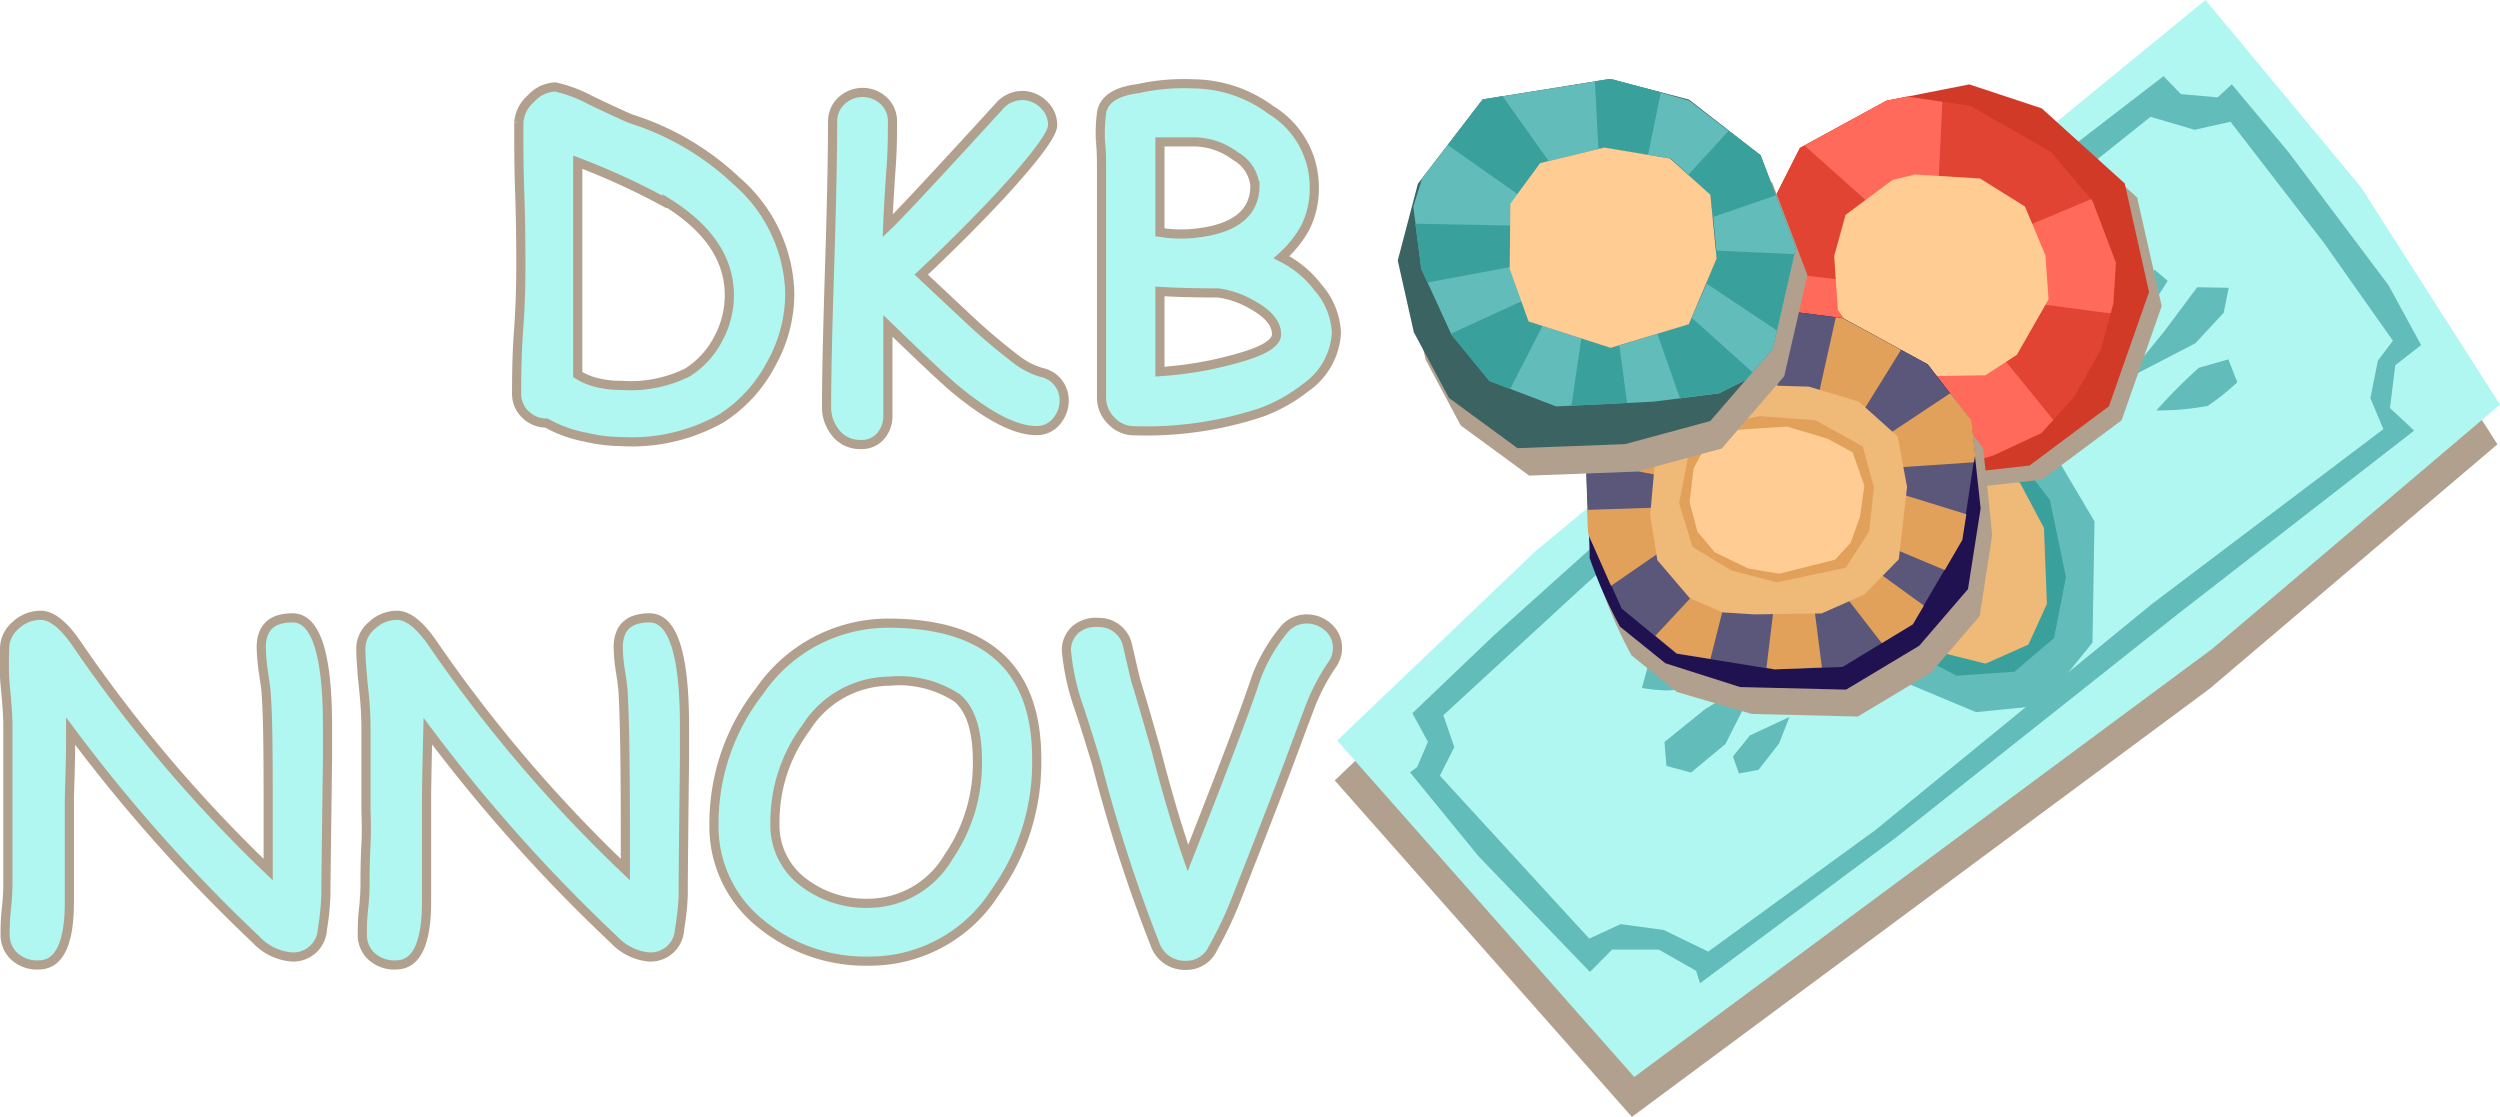 <svg xmlns="http://www.w3.org/2000/svg" viewBox="0 0 136.56 61.01"><defs><style>.cls-1{isolation:isolate;}.cls-2{fill:#b2a08e;mix-blend-mode:multiply;}.cls-15,.cls-3{fill:#b0f7f2;}.cls-4{fill:#61bcba;}.cls-5{fill:#3aa09b;}.cls-6{fill:#efb978;}.cls-7{fill:#d13a26;}.cls-8{fill:#e24434;}.cls-9{fill:#ff6a5a;}.cls-10{fill:#ffcc94;}.cls-11{fill:#201251;}.cls-12{fill:#5b577a;}.cls-13{fill:#e2a15a;}.cls-14{fill:#3b6362;}.cls-15{stroke:#b2a08e;stroke-miterlimit:10;stroke-width:0.5px;}</style></defs><g class="cls-1"><g id="Слой_2" data-name="Слой 2"><g id="Layer_1" data-name="Layer 1"><polygon class="cls-2" points="128.84 12.41 120.33 2.18 100.83 18.15 83.75 32.27 72.91 42.63 89.14 61.01 120.7 37.62 136.42 24.27 128.84 12.41"/><polygon class="cls-3" points="120.47 0 100.96 15.98 83.89 30.09 73.04 40.45 89.27 58.83 120.83 35.45 136.56 22.1 128.97 10.23 120.47 0"/><polygon class="cls-4" points="130.55 22.29 130.84 19.95 132.25 18.85 130.47 15.58 125 8.3 121.91 4.61 121.13 5.32 119.13 5.14 118.18 4.16 111.41 9.37 101.8 17.47 91.5 25.82 81.63 34.68 77.15 38.96 78 40.52 77.41 41.9 77.02 42.19 80.77 46.78 86.85 53.09 88.06 51.87 90.61 51.87 92.65 53.03 92.86 53.71 103.58 45.74 118.9 33.59 131.82 23.56 131.87 23.52 130.55 22.29"/><polygon class="cls-3" points="117.47 6.38 119.88 7.09 121.84 6.65 126.93 13.25 130.71 18.61 129.89 19.7 129.48 21.75 130.19 23.44 117.55 32.99 102.43 45.35 93.31 51.98 90.88 50.8 88.53 50.48 86.81 51.27 78.65 42.37 79.44 40.81 78.84 39.07 86.7 31.84 97.16 22.57 108.05 13.9 117.47 6.38"/><polygon class="cls-4" points="100.57 19.15 97.84 21.34 97.11 27.38 98.34 32.98 102.58 36.66 107.94 38.9 111.52 38.54 114.3 35.1 114.41 28.48 112.13 24.63 106.83 20.6 103.06 19.34 100.57 19.15"/><polygon class="cls-5" points="103.44 21.47 100.08 21.45 98.99 23.64 98.72 28.01 99.98 31.89 102.61 34.67 106.87 36.91 110.04 36.69 112.2 34.85 112.85 31.52 111.97 27.31 109.62 24.25 105.82 21.72 103.44 21.47"/><polygon class="cls-6" points="106.42 23.19 102.87 22.1 100.38 22.73 99.65 25.22 99.87 29.48 101.87 33.06 105.09 35.41 108.46 36.25 110.8 35.21 111.81 32.99 111.65 28.84 110.36 26.41 108.64 24.75 106.42 23.19"/><polygon class="cls-4" points="116.06 20.75 118.22 18.1 120.02 15.69 121.74 15.72 121.47 17.08 119.92 18.75 116.06 20.75"/><path class="cls-4" d="M117.79,22.42a30,30,0,0,1,2.32-2.33l1.61-.46.49,1.25a13.32,13.32,0,0,1-1.61,1.29A14.54,14.54,0,0,1,117.79,22.42Z"/><polygon class="cls-4" points="114.37 19 116.5 15.89 117.7 14.74 118.41 15.34 117.64 16.54 114.37 19"/><polygon class="cls-4" points="96.11 36.97 93.16 38.72 90.92 40.53 91.03 41.84 92.37 42.2 94.25 40.64 96.11 36.97"/><polygon class="cls-4" points="97.75 39.16 95.59 40.17 94.66 41.32 94.99 42.25 96.06 42.05 97.18 40.61 97.75 39.16"/><path class="cls-4" d="M94.38,35l-4.26,1-.43,1.58s1.72.3,2,0S94.38,35,94.38,35Z"/><polygon class="cls-2" points="116.74 10.79 112.21 6.69 108.25 5.38 104.85 6.05 104.85 6.05 103.73 6.27 99.25 8.72 99.25 8.72 99 8.85 97.07 12.67 96.38 15.48 96.38 15.48 95.94 17.27 98.07 23.2 98.07 23.2 98.21 23.57 101.37 25.79 105.69 26.58 105.69 26.58 105.96 26.63 106.62 26.75 111.54 26.2 115.89 22.96 118.08 16.72 116.74 10.79"/><polygon class="cls-7" points="107.57 4.61 103.05 5.5 98.32 8.08 96.39 11.89 95.26 16.5 97.53 22.8 100.69 25.02 105.94 25.98 110.86 25.43 115.2 22.19 117.39 15.95 116.06 10.02 111.53 5.92 107.57 4.61"/><polygon class="cls-8" points="112.02 8.29 107.61 5.78 104.17 5.28 103.05 5.5 98.32 8.08 96.39 11.89 95.26 16.5 97.53 22.8 100.69 25.02 105.49 25.89 108.88 24.88 111.5 23.66 113.32 21.65 114.76 19.08 115.44 16.57 115.58 14.35 114.3 10.98 112.02 8.29"/><polygon class="cls-9" points="114.22 10.88 110.27 12.54 110.45 16.48 115.29 17.12 115.44 16.57 115.58 14.35 114.3 10.98 114.22 10.88"/><polygon class="cls-9" points="103.05 5.5 98.57 7.95 102.27 11.25 103.33 12.16 105.83 11.25 106.1 5.56 104.17 5.28 103.05 5.5"/><polygon class="cls-9" points="102.27 18.21 102.73 16.85 101.65 15.41 95.7 14.71 95.26 16.5 97.39 22.43 102.27 18.21"/><polygon class="cls-9" points="105.01 25.81 105.49 25.89 108.88 24.88 111.5 23.66 112.16 22.94 109.32 19.44 108.46 18.75 105.55 19.31 105.01 25.81"/><polygon class="cls-10" points="103.37 9.83 100.81 11.74 100.19 13.99 100.39 16.92 102.09 19.37 105 20.55 108.45 20.5 110.17 19.38 111.9 16.35 111.73 13.95 110.61 11.28 108.16 9.75 104.61 9.53 103.37 9.83"/><path class="cls-2" d="M108.53,26.34h0l-.21-1.88L107.17,23h0l-1.23-1.58-1.46-.79h0l-3.17-1.72-.4-.05h0l-4.4-.57-4.2,1.14-3.38,2.74s-1.47,3.58-1.6,4.05c0,0,0,0,0,.08v.18a.28.28,0,0,1,0,.09v.18h0V27a.92.92,0,0,0,0,.16v.28c0,.57,0,1.26.07,1.94h0c0,.28,0,.56,0,.82,0,.91.07,1.66.06,1.83a24.49,24.49,0,0,0,1.66,3.77l2.48,2L95.69,39l5.79.14,4-2.4,2.66-3.09.68-4.41Z"/><path class="cls-11" d="M95.05,37.53l5.79.14,4-2.4,2.66-3.09.69-4.41-.52-4.8L105.3,19.9l-4.63-2.52-4.8-.62-4.19,1.15-3.39,2.74s-1.47,3.58-1.6,4,.18,5.34.14,5.82a24.77,24.77,0,0,0,1.66,3.76l2.48,2Z"/><path class="cls-12" d="M86.69,24.69c-.1.33,0,2.93.11,4.55l1.78,4,3,2.47,5.35.86,3.72-.14,3.82-2.32,2.7-4.61.7-4.65-.2-1.87L105.3,19.9l-4.63-2.52-4.8-.62-4.19,1.15-3.39,2.74S86.82,24.23,86.69,24.69Z"/><polygon class="cls-13" points="96.94 36.56 99.52 36.46 99.02 32.56 96.98 32.47 96.49 36.48 96.94 36.56"/><polygon class="cls-13" points="91.6 35.7 93.43 35.99 94.24 32.79 92.87 32.1 90.42 34.73 91.6 35.7"/><path class="cls-13" d="M91,29.93l-.23-2.21-4.06.13c0,.49,0,1,.07,1.39L88,32Z"/><path class="cls-13" d="M86.69,24.69a2.85,2.85,0,0,0,0,.53L90.8,26l.55-1.28-3.83-2.17C87.14,23.49,86.76,24.46,86.69,24.69Z"/><polygon class="cls-13" points="91.66 17.92 89.01 20.07 92.64 23.09 94.11 21.55 91.66 17.92"/><polygon class="cls-13" points="95.87 16.76 94.5 17.14 95.21 21.51 97 21.62 97.71 17 95.87 16.76"/><polygon class="cls-13" points="100.67 17.39 100.28 17.33 99.26 21.92 101.73 22.52 103.84 19.11 100.67 17.39"/><polygon class="cls-13" points="102.99 23.83 103.84 25.52 107.83 25.25 107.89 24.84 107.69 22.96 106.53 21.48 102.99 23.83"/><polygon class="cls-13" points="103.66 26.93 103.25 29.89 106.23 31.14 107.19 29.49 107.41 28.09 103.66 26.93"/><polygon class="cls-13" points="104.49 34.1 105.09 33.08 102.29 31.05 100.69 32.42 102.79 35.13 104.49 34.1"/><polygon class="cls-6" points="95.83 33.56 99.5 33.51 101.83 32.48 103.72 30.55 104.17 26.6 103.66 23.84 101.54 21.94 98.81 21.12 94.97 21.01 92.85 21.77 91.23 23.34 90.37 25.55 90.14 28.14 90.53 30.6 92.3 32.67 94.08 33.45 95.83 33.56"/><polygon class="cls-13" points="97.04 31.81 100.82 31.01 102.1 29.03 102.36 26.63 101.75 24.38 99.17 22.96 96.14 22.73 93.77 23.19 92.25 24.76 91.72 27.48 92.45 29.87 94.58 31.16 97.04 31.81"/><polygon class="cls-10" points="97.18 31.34 100.24 30.57 101.09 29.65 101.6 28.22 101.84 26.53 101.2 24.71 99.84 23.97 97.61 23.3 94.55 23.5 93.19 24.32 92.51 25.59 92.29 27.43 92.72 29.04 93.67 30.17 95.49 31.05 97.18 31.34"/><polygon class="cls-2" points="96.81 9.98 92.89 6.94 88.59 5.8 82.7 6.75 82.7 6.75 81.63 6.92 78.32 11.23 78.32 11.23 78.08 11.54 76.99 15.72 77.87 19.64 79.79 23.24 83.53 25.98 89.41 25.76 94.05 24.5 97.46 20.55 98.73 15.03 96.81 9.98"/><polygon class="cls-14" points="87.95 4.31 80.99 5.43 77.45 10.04 76.35 14.23 77.23 18.15 79.15 21.74 82.89 24.48 88.77 24.26 93.42 23 96.83 19.06 98.09 13.53 96.17 8.48 92.26 5.44 87.95 4.31"/><path class="cls-4" d="M96.17,8.49l-3.91-3L88,4.31,81,5.43l-3.31,4.3-.49,1.55.44,3.41,1.64,3.58,2.08,2.54L85,22.2l5.32-.26,3.57-.45,1.48-.74,1.47-1.69,1.26-5.53Zm-3.92,9.22L88,19l-4.47-1.44-1-2.86,0-3.57,1.63-2.22,3.5-.85,3.59.6,2.21,2,.34,3.49Z"/><polygon class="cls-5" points="96.17 8.48 94.43 7.14 92.22 9.55 93.43 10.64 93.55 11.86 97 10.67 96.17 8.48"/><polygon class="cls-5" points="87.12 4.44 87.31 8.13 87.63 8.06 90.02 8.46 90.72 5.04 87.95 4.31 87.12 4.44"/><polygon class="cls-5" points="79.08 7.92 82.89 10.6 84.13 8.91 84.59 8.79 82.07 5.25 80.99 5.43 79.08 7.92"/><polygon class="cls-5" points="82.49 12.32 77.31 12.22 77.63 14.69 77.97 15.43 82.47 14.59 82.49 12.32"/><polygon class="cls-5" points="79.27 18.27 81.35 20.81 82.49 21.25 84.26 17.8 83.5 17.56 83.11 16.46 79.25 18.23 79.27 18.27"/><polygon class="cls-5" points="88.88 22.01 88.45 18.86 87.98 19 86.38 18.49 85.84 22.16 88.88 22.01"/><polygon class="cls-5" points="93.88 21.48 95.36 20.75 95.72 20.33 92.4 17.35 92.25 17.71 90.53 18.23 91.77 21.76 93.88 21.48"/><polygon class="cls-5" points="97.06 18.05 98.01 13.88 93.73 13.69 93.77 14.13 93.2 15.48 97.06 18.05"/><polygon class="cls-10" points="87.63 8.06 84.13 8.91 82.5 11.13 82.47 14.7 83.5 17.56 87.98 19 92.25 17.71 93.77 14.13 93.43 10.64 91.22 8.66 87.63 8.06"/><path class="cls-15" d="M29.85,23.11a1.63,1.63,0,0,1-1.16-.48,1.53,1.53,0,0,1-.47-1.12c0-.78,0-2,.11-3.51s.12-2.74.12-3.52,0-2.17-.06-3.9-.05-3-.05-3.9A1.9,1.9,0,0,1,29,5.39a1.88,1.88,0,0,1,1.33-.64,7.51,7.51,0,0,1,1.94.73c1.21.58,1.93.9,2.16,1A14.92,14.92,0,0,1,40.25,9.9,8.37,8.37,0,0,1,43.14,16a7.84,7.84,0,0,1-1,3.85,7.87,7.87,0,0,1-2.73,3,9.93,9.93,0,0,1-5.47,1.27,8.91,8.91,0,0,1-2-.25A6.93,6.93,0,0,1,29.85,23.11Zm6.59-12a38.6,38.6,0,0,0-4.88-2.25v11.6a3.53,3.53,0,0,0,1.05.44,5.44,5.44,0,0,0,1.32.15,7,7,0,0,0,3.63-.71,4.76,4.76,0,0,0,1.66-1.81,5,5,0,0,0,.62-2.39C39.84,14.15,38.7,12.47,36.44,11.06Z"/><path class="cls-15" d="M48.5,17.8l0,4.93a1.64,1.64,0,0,1-.29.95,1.35,1.35,0,0,1-1.19.6,1.69,1.69,0,0,1-1.46-.75,2.18,2.18,0,0,1-.41-1.26c0-1.73.06-4.34.17-7.81s.16-6.09.16-7.82a1.53,1.53,0,0,1,.47-1.12,1.69,1.69,0,0,1,2.34,0,1.52,1.52,0,0,1,.46,1.12c0,.7,0,1.65-.1,2.85-.09,1.39-.14,2.34-.16,2.85q.83-.78,6.08-6.52A1.64,1.64,0,0,1,57,5.7a1.52,1.52,0,0,1,.5,1.14q0,.72-2.79,3.77Q52.61,12.86,50.32,15l2.57,2.41a33.64,33.64,0,0,0,2.7,2.28,4.12,4.12,0,0,0,1.29.65,1.55,1.55,0,0,1,1.25,1.54,1.7,1.7,0,0,1-.32,1,1.39,1.39,0,0,1-1.2.64c-1.12,0-2.57-.74-4.35-2.2C51.73,20.89,50.47,19.71,48.5,17.8Z"/><path class="cls-15" d="M68.89,22.53a20,20,0,0,1-6.91,1A1.7,1.7,0,0,1,60.72,23a1.78,1.78,0,0,1-.55-1.25V9.29c0-.53,0-1.06-.06-1.6a8.81,8.81,0,0,1,.06-1.52c.11-.73.79-1.18,2-1.33a11.41,11.41,0,0,1,3-.26A7.19,7.19,0,0,1,69.41,6a4.92,4.92,0,0,1,2.38,4.16,4.76,4.76,0,0,1-.49,2.27A6,6,0,0,1,70,14.05a5.74,5.74,0,0,1,2,1.66,4,4,0,0,1,1,2.47,3.9,3.9,0,0,1-1.69,3A8.8,8.8,0,0,1,68.89,22.53ZM65.17,7.75c-1,0-1.61,0-1.81,0v4.94a7.42,7.42,0,0,0,1.6.08q3.58-.27,3.59-2.63a2.09,2.09,0,0,0-1.06-1.61A3.81,3.81,0,0,0,65.17,7.75ZM66.54,16c-.71,0-1.77,0-3.18-.08v4.38a20.24,20.24,0,0,0,4.37-.77c1.37-.39,2-.82,2-1.27,0-.6-.47-1.14-1.33-1.61A5,5,0,0,0,66.54,16Z"/><path class="cls-15" d="M17.8,48.9a13.48,13.48,0,0,1-.19,1.86,1.59,1.59,0,0,1-1.72,1.51A3,3,0,0,1,14,51.34,88.65,88.65,0,0,1,3.86,39.94c0,2-.07,3.28-.07,3.74,0,.62,0,1.55,0,2.79s0,2.17,0,2.79c0,2.3-.56,3.45-1.69,3.45a1.84,1.84,0,0,1-1.37-.52,1.61,1.61,0,0,1-.45-1.14c0-.31,0-.79.07-1.42s.08-1.1.08-1.42,0-1.15,0-2.07,0-1.61,0-2.07,0-1.24,0-2.23,0-1.74,0-2.23-.05-1.17-.14-2.1S.25,35.89.25,35.42a1.68,1.68,0,0,1,.6-1.26,2,2,0,0,1,1.38-.55q.87,0,1.92,1.5A77.91,77.91,0,0,0,14.65,47.5c0-.25,0-.85,0-1.78,0-3.85,0-6.45-.11-7.8,0-.22-.07-.64-.16-1.26a11.1,11.1,0,0,1-.11-1.29q0-1.62,1.71-1.62,1.91,0,1.91,5.9c0,.08,0,.7,0,1.85Q17.81,47.46,17.8,48.9Z"/><path class="cls-15" d="M37.32,48.9a13.9,13.9,0,0,1-.2,1.86,1.58,1.58,0,0,1-1.71,1.51,3,3,0,0,1-1.86-.93,88.65,88.65,0,0,1-10.18-11.4c-.05,2-.07,3.28-.07,3.74,0,.62,0,1.55,0,2.79s0,2.17,0,2.79q0,3.45-1.68,3.45a1.86,1.86,0,0,1-1.38-.52,1.61,1.61,0,0,1-.45-1.14c0-.31,0-.79.07-1.42s.08-1.1.08-1.42,0-1.15.05-2.07,0-1.61,0-2.07,0-1.24,0-2.23,0-1.74,0-2.23a20.77,20.77,0,0,0-.14-2.1c-.09-.93-.14-1.62-.14-2.09a1.66,1.66,0,0,1,.61-1.26,2,2,0,0,1,1.37-.55q.87,0,1.92,1.5A77.91,77.91,0,0,0,34.16,47.5c0-.25,0-.85,0-1.78q0-5.78-.12-7.8,0-.33-.15-1.26a9.56,9.56,0,0,1-.12-1.29q0-1.62,1.71-1.62,1.91,0,1.91,5.9c0,.08,0,.7,0,1.85Q37.32,47.46,37.32,48.9Z"/><path class="cls-15" d="M47.51,52.5a9,9,0,0,1-5.9-2A6.79,6.79,0,0,1,39,45a11.71,11.71,0,0,1,2.5-7.26,8.51,8.51,0,0,1,7-3.7q4.1,0,6.13,1.88t2,5.64a12.15,12.15,0,0,1-2.29,7.21A8.11,8.11,0,0,1,47.51,52.5Zm1-15.29a5.43,5.43,0,0,0-4.47,2.53A8.61,8.61,0,0,0,42.33,45a3.88,3.88,0,0,0,1.51,3.16,5.63,5.63,0,0,0,3.67,1.18,5.09,5.09,0,0,0,4.3-2.53,9,9,0,0,0,1.58-5.25c0-1.65-.36-2.79-1.1-3.43A5.79,5.79,0,0,0,48.55,37.21Z"/><path class="cls-15" d="M64.89,46.87c1.18-3,2.09-5.34,2.74-7.09.35-.93.69-1.87,1-2.8a9.26,9.26,0,0,1,1.49-2.57,1.62,1.62,0,0,1,1.27-.6,1.73,1.73,0,0,1,1.17.46,1.5,1.5,0,0,1,.5,1.13,1.6,1.6,0,0,1-.31.93,11,11,0,0,0-1.16,2.2s-.31.81-.87,2.32q-1,2.71-3.14,8.13a21.21,21.21,0,0,1-1.33,2.83,1.58,1.58,0,0,1-1.46.92,1.72,1.72,0,0,1-1.7-1.15,85.49,85.49,0,0,1-3.18-9.84c-.32-1.05-.64-2.1-1-3.16a12.9,12.9,0,0,1-.66-3.06,1.5,1.5,0,0,1,.52-1.15A1.72,1.72,0,0,1,60,34a1.59,1.59,0,0,1,1.57,1.17c.16.68.31,1.36.47,2,.26.84.63,2.11,1.11,3.8Q64,44.3,64.89,46.87Z"/></g></g></g></svg>